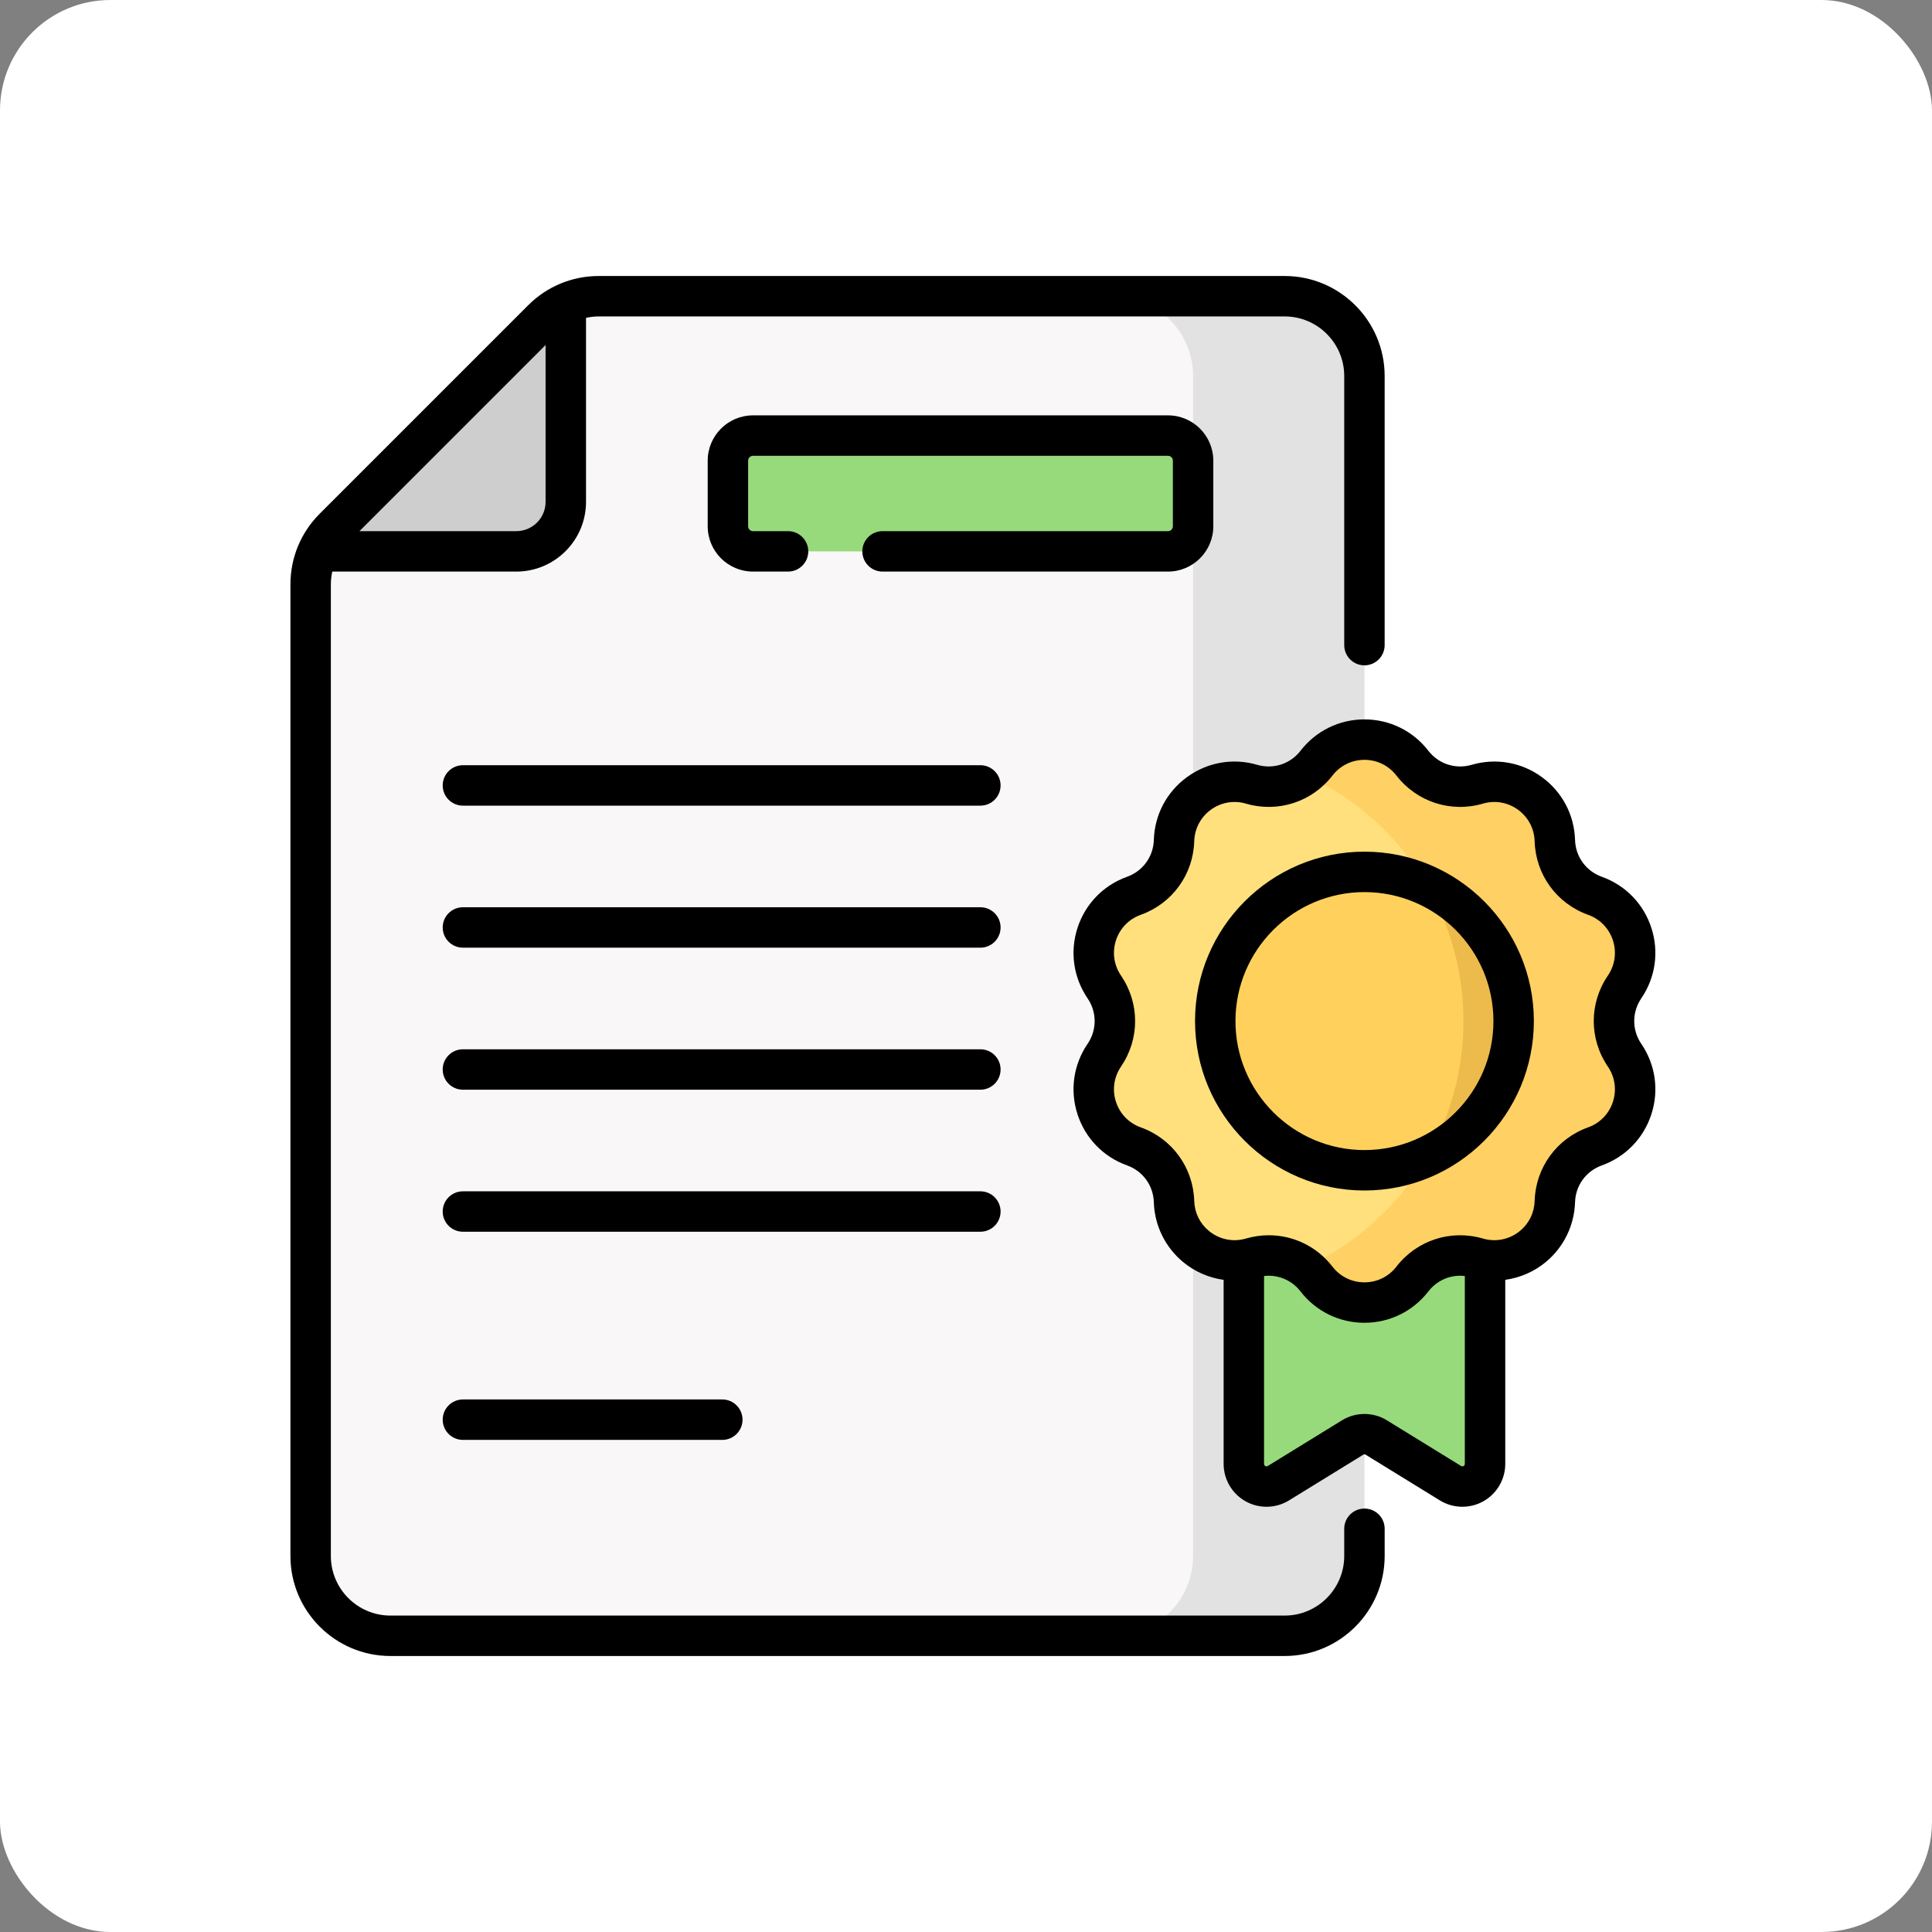 <svg width="140" height="140" viewBox="0 0 140 140" fill="none" xmlns="http://www.w3.org/2000/svg">
<rect x="0" y="0" width="140" height="140" fill="#808080" stroke="none"/>
<rect width="140" height="140" rx="8" fill="white"/>
<path d="M43.395 21.465H93.09C96.284 21.465 98.873 24.053 98.873 27.247V112.753C98.873 115.946 96.284 118.535 93.09 118.535H28.293C25.1 118.535 22.511 115.946 22.511 112.753V42.349C22.511 40.816 23.12 39.345 24.204 38.261L39.307 23.158C40.391 22.074 41.862 21.465 43.395 21.465Z" fill="#F9F7F7"/>
<path d="M93.09 21.465H80.674C83.867 21.465 86.456 24.053 86.456 27.247V112.753C86.456 115.946 83.867 118.535 80.674 118.535H93.09C96.284 118.535 98.873 115.946 98.873 112.753V27.247C98.873 24.053 96.284 21.465 93.09 21.465Z" fill="#E2E2E2"/>
<path d="M24.204 38.261L39.307 23.158C39.801 22.664 40.376 22.268 41 21.984V36.369C41 38.349 39.395 39.954 37.415 39.954H23.03C23.314 39.33 23.71 38.755 24.204 38.261Z" fill="#CECECE"/>
<path d="M84.638 39.954H54.566C53.561 39.954 52.747 39.14 52.747 38.135V33.383C52.747 32.378 53.561 31.564 54.566 31.564H84.638C85.642 31.564 86.456 32.378 86.456 33.383V38.135C86.456 39.14 85.642 39.954 84.638 39.954Z" fill="#97DA7B"/>
<path d="M105.107 107.477L99.735 104.171C99.207 103.845 98.54 103.845 98.011 104.171L92.64 107.477C91.544 108.152 90.134 107.364 90.134 106.077V84.803H107.613V106.077C107.613 107.364 106.202 108.152 105.107 107.477Z" fill="#97DA7B"/>
<path d="M102.347 55.299C103.451 56.727 105.317 57.333 107.05 56.828C109.808 56.023 112.583 58.039 112.67 60.911C112.725 62.715 113.878 64.302 115.577 64.912C118.282 65.882 119.342 69.144 117.724 71.519C116.708 73.011 116.708 74.973 117.724 76.464C119.342 78.839 118.282 82.101 115.577 83.071C113.878 83.681 112.725 85.268 112.67 87.072C112.583 89.944 109.808 91.96 107.05 91.156C105.317 90.65 103.451 91.256 102.347 92.684C100.588 94.956 97.158 94.956 95.4 92.684C94.295 91.256 92.429 90.65 90.696 91.156C87.938 91.96 85.163 89.944 85.076 87.072C85.021 85.268 83.868 83.681 82.169 83.071C79.465 82.101 78.404 78.839 80.022 76.464C81.038 74.972 81.038 73.01 80.022 71.519C78.404 69.144 79.465 65.882 82.169 64.912C83.868 64.302 85.021 62.715 85.076 60.911C85.163 58.039 87.938 56.023 90.696 56.828C92.429 57.333 94.295 56.727 95.4 55.299C97.158 53.027 100.588 53.027 102.347 55.299Z" fill="#FFE07D"/>
<path d="M117.725 76.465C116.708 74.973 116.708 73.011 117.725 71.519C119.342 69.144 118.282 65.882 115.578 64.912C113.879 64.302 112.725 62.715 112.671 60.911C112.584 58.039 109.809 56.023 107.051 56.828C105.318 57.333 103.452 56.727 102.347 55.299C100.589 53.027 97.158 53.027 95.4 55.299C95.153 55.619 94.867 55.898 94.553 56.132C101.332 59.221 106.045 66.056 106.045 73.992C106.045 81.928 101.332 88.763 94.553 91.851C94.867 92.085 95.153 92.364 95.4 92.684C97.158 94.956 100.589 94.956 102.347 92.684C103.452 91.256 105.318 90.65 107.051 91.156C109.809 91.961 112.584 89.944 112.671 87.073C112.726 85.268 113.879 83.681 115.578 83.072C118.282 82.101 119.342 78.839 117.725 76.465Z" fill="#FFD064"/>
<path d="M98.873 84.803C104.844 84.803 109.685 79.963 109.685 73.992C109.685 68.021 104.844 63.18 98.873 63.18C92.902 63.18 88.061 68.021 88.061 73.992C88.061 79.963 92.902 84.803 98.873 84.803Z" fill="#FFD15C"/>
<path d="M109.685 73.992C109.685 69.644 107.119 65.896 103.418 64.179C105.089 67.066 106.045 70.417 106.045 73.992C106.045 77.567 105.089 80.918 103.418 83.805C107.119 82.088 109.685 78.34 109.685 73.992Z" fill="#EDBB4C"/>
<path d="M24.204 38.261L39.307 23.158C39.801 22.664 40.376 22.268 41 21.984V36.369C41 38.349 39.395 39.954 37.415 39.954H23.03C23.314 39.33 23.71 38.755 24.204 38.261Z" fill="#CECECE"/>
<path d="M71.042 55.45H33.545C32.736 55.45 32.08 56.106 32.08 56.915C32.08 57.724 32.736 58.38 33.545 58.38H71.042C71.851 58.38 72.506 57.724 72.506 56.915C72.506 56.106 71.851 55.45 71.042 55.45Z" fill="black"/>
<path d="M71.042 65.743H33.545C32.736 65.743 32.08 66.398 32.08 67.207C32.08 68.016 32.736 68.672 33.545 68.672H71.042C71.851 68.672 72.506 68.016 72.506 67.207C72.506 66.398 71.851 65.743 71.042 65.743Z" fill="black"/>
<path d="M71.042 76.035H33.545C32.736 76.035 32.08 76.691 32.08 77.499C32.08 78.308 32.736 78.964 33.545 78.964H71.042C71.851 78.964 72.506 78.308 72.506 77.499C72.506 76.691 71.851 76.035 71.042 76.035Z" fill="black"/>
<path d="M72.506 87.792C72.506 86.983 71.851 86.327 71.042 86.327H33.545C32.736 86.327 32.08 86.983 32.08 87.792C32.08 88.6 32.736 89.256 33.545 89.256H71.042C71.851 89.256 72.506 88.6 72.506 87.792Z" fill="black"/>
<path d="M33.545 101.41C32.736 101.41 32.08 102.066 32.08 102.875C32.08 103.684 32.736 104.34 33.545 104.34H52.341C53.15 104.34 53.806 103.684 53.806 102.875C53.806 102.066 53.15 101.41 52.341 101.41H33.545Z" fill="black"/>
<path d="M87.921 38.135V33.383C87.921 31.572 86.448 30.099 84.637 30.099H54.566C52.755 30.099 51.282 31.572 51.282 33.383V38.135C51.282 39.946 52.755 41.419 54.566 41.419H57.105C57.914 41.419 58.57 40.763 58.57 39.954C58.57 39.145 57.914 38.49 57.105 38.49H54.566C54.37 38.49 54.212 38.331 54.212 38.136V33.383C54.212 33.188 54.37 33.029 54.566 33.029H84.637C84.833 33.029 84.991 33.187 84.991 33.383V38.135C84.991 38.331 84.833 38.489 84.637 38.489H63.953C63.144 38.489 62.488 39.145 62.488 39.954C62.488 40.763 63.144 41.419 63.953 41.419H84.638C86.448 41.419 87.921 39.946 87.921 38.135Z" fill="black"/>
<path d="M98.873 109.316C98.064 109.316 97.408 109.971 97.408 110.78V112.753C97.408 115.133 95.471 117.071 93.09 117.071H28.293C25.912 117.071 23.975 115.134 23.975 112.753V42.349C23.975 42.032 24.012 41.721 24.078 41.419H37.415C40.199 41.419 42.465 39.154 42.465 36.369V23.033C42.767 22.967 43.078 22.93 43.395 22.93H93.09C95.471 22.93 97.408 24.866 97.408 27.247V46.748C97.408 47.557 98.064 48.212 98.873 48.212C99.682 48.212 100.337 47.556 100.337 46.748V27.247C100.338 23.251 97.086 20 93.09 20H43.395C41.459 20 39.639 20.754 38.27 22.123L23.168 37.225C21.8 38.594 21.046 40.413 21.046 42.349V112.753C21.046 116.749 24.297 120 28.293 120H93.09C97.086 120 100.338 116.749 100.338 112.753V110.78C100.338 109.971 99.682 109.316 98.873 109.316ZM39.535 25.001V36.369C39.535 37.538 38.584 38.489 37.415 38.489H26.047L39.535 25.001Z" fill="black"/>
<path d="M118.934 72.344C119.962 70.835 120.228 68.973 119.664 67.236C119.1 65.499 117.79 64.15 116.071 63.533C114.931 63.124 114.17 62.078 114.134 60.867C114.079 59.041 113.2 57.379 111.722 56.306C110.245 55.232 108.392 54.91 106.639 55.422C105.476 55.761 104.246 55.361 103.504 54.403C102.387 52.959 100.699 52.13 98.873 52.13C97.047 52.13 95.358 52.959 94.24 54.403C93.499 55.361 92.269 55.761 91.106 55.422C89.353 54.91 87.5 55.232 86.023 56.306C84.545 57.379 83.667 59.041 83.611 60.867C83.575 62.077 82.814 63.124 81.674 63.533C79.955 64.15 78.645 65.499 78.081 67.236C77.517 68.973 77.783 70.835 78.811 72.344C79.493 73.345 79.493 74.639 78.811 75.64C77.783 77.149 77.517 79.01 78.081 80.747C78.645 82.484 79.955 83.834 81.674 84.45C82.814 84.859 83.575 85.906 83.611 87.117C83.662 88.796 84.432 90.373 85.723 91.445C86.574 92.152 87.598 92.594 88.668 92.742V106.077C88.668 107.203 89.279 108.243 90.261 108.791C91.242 109.34 92.448 109.315 93.407 108.725L98.779 105.418C98.867 105.364 98.919 105.388 98.967 105.418L104.339 108.725C105.297 109.315 106.503 109.34 107.485 108.791C108.467 108.242 109.077 107.202 109.077 106.077V92.742C110.148 92.594 111.171 92.151 112.023 91.445C113.314 90.373 114.083 88.796 114.134 87.117C114.171 85.906 114.932 84.859 116.072 84.45C117.791 83.834 119.1 82.484 119.664 80.747C120.229 79.01 119.963 77.149 118.934 75.639C118.252 74.639 118.252 73.345 118.934 72.344ZM105.874 106.23L100.502 102.923C99.503 102.308 98.243 102.308 97.243 102.923L91.871 106.23C91.749 106.304 91.598 106.219 91.598 106.077V92.464C92.605 92.347 93.603 92.757 94.24 93.581C95.358 95.025 97.047 95.853 98.873 95.853C100.699 95.853 102.387 95.025 103.504 93.581C104.142 92.757 105.141 92.347 106.147 92.464V106.077C106.147 106.22 105.994 106.305 105.874 106.23ZM116.513 77.29C117.027 78.044 117.16 78.974 116.878 79.842C116.596 80.71 115.941 81.385 115.082 81.693C112.8 82.511 111.279 84.606 111.206 87.028C111.18 87.88 110.805 88.648 110.152 89.191C109.417 89.8 108.421 90.031 107.46 89.75C105.133 89.071 102.671 89.871 101.187 91.788C100.629 92.51 99.785 92.924 98.872 92.924C97.96 92.924 97.116 92.51 96.557 91.788C95.424 90.324 93.721 89.511 91.943 89.511C91.393 89.511 90.835 89.589 90.285 89.75C89.314 90.033 88.322 89.796 87.593 89.19C86.939 88.648 86.565 87.88 86.539 87.028C86.466 84.606 84.944 82.511 82.662 81.693C81.803 81.385 81.149 80.71 80.867 79.842C80.585 78.974 80.718 78.044 81.232 77.289C82.596 75.286 82.596 72.698 81.232 70.694C80.718 69.94 80.585 69.01 80.867 68.141C81.149 67.273 81.803 66.599 82.662 66.291C84.944 65.472 86.466 63.378 86.539 60.955C86.567 60.043 87.006 59.212 87.744 58.675C88.482 58.139 89.408 57.978 90.285 58.233C92.611 58.913 95.074 58.112 96.557 56.196C97.116 55.474 97.96 55.06 98.872 55.06C99.785 55.06 100.629 55.474 101.187 56.195C102.671 58.112 105.133 58.912 107.46 58.233C108.336 57.978 109.262 58.139 110 58.675C110.739 59.212 111.178 60.043 111.206 60.955C111.279 63.378 112.8 65.472 115.082 66.29C115.941 66.599 116.596 67.273 116.878 68.141C117.16 69.009 117.027 69.94 116.513 70.694C115.148 72.697 115.148 75.286 116.513 77.29Z" fill="black"/>
<path d="M98.873 61.715C92.104 61.715 86.597 67.222 86.597 73.992C86.597 80.761 92.104 86.268 98.873 86.268C105.642 86.268 111.149 80.761 111.149 73.992C111.149 67.222 105.642 61.715 98.873 61.715ZM98.873 83.338C93.719 83.338 89.526 79.145 89.526 73.992C89.526 68.838 93.719 64.645 98.873 64.645C104.027 64.645 108.22 68.838 108.22 73.992C108.22 79.146 104.027 83.338 98.873 83.338Z" fill="black"/>
</svg>
